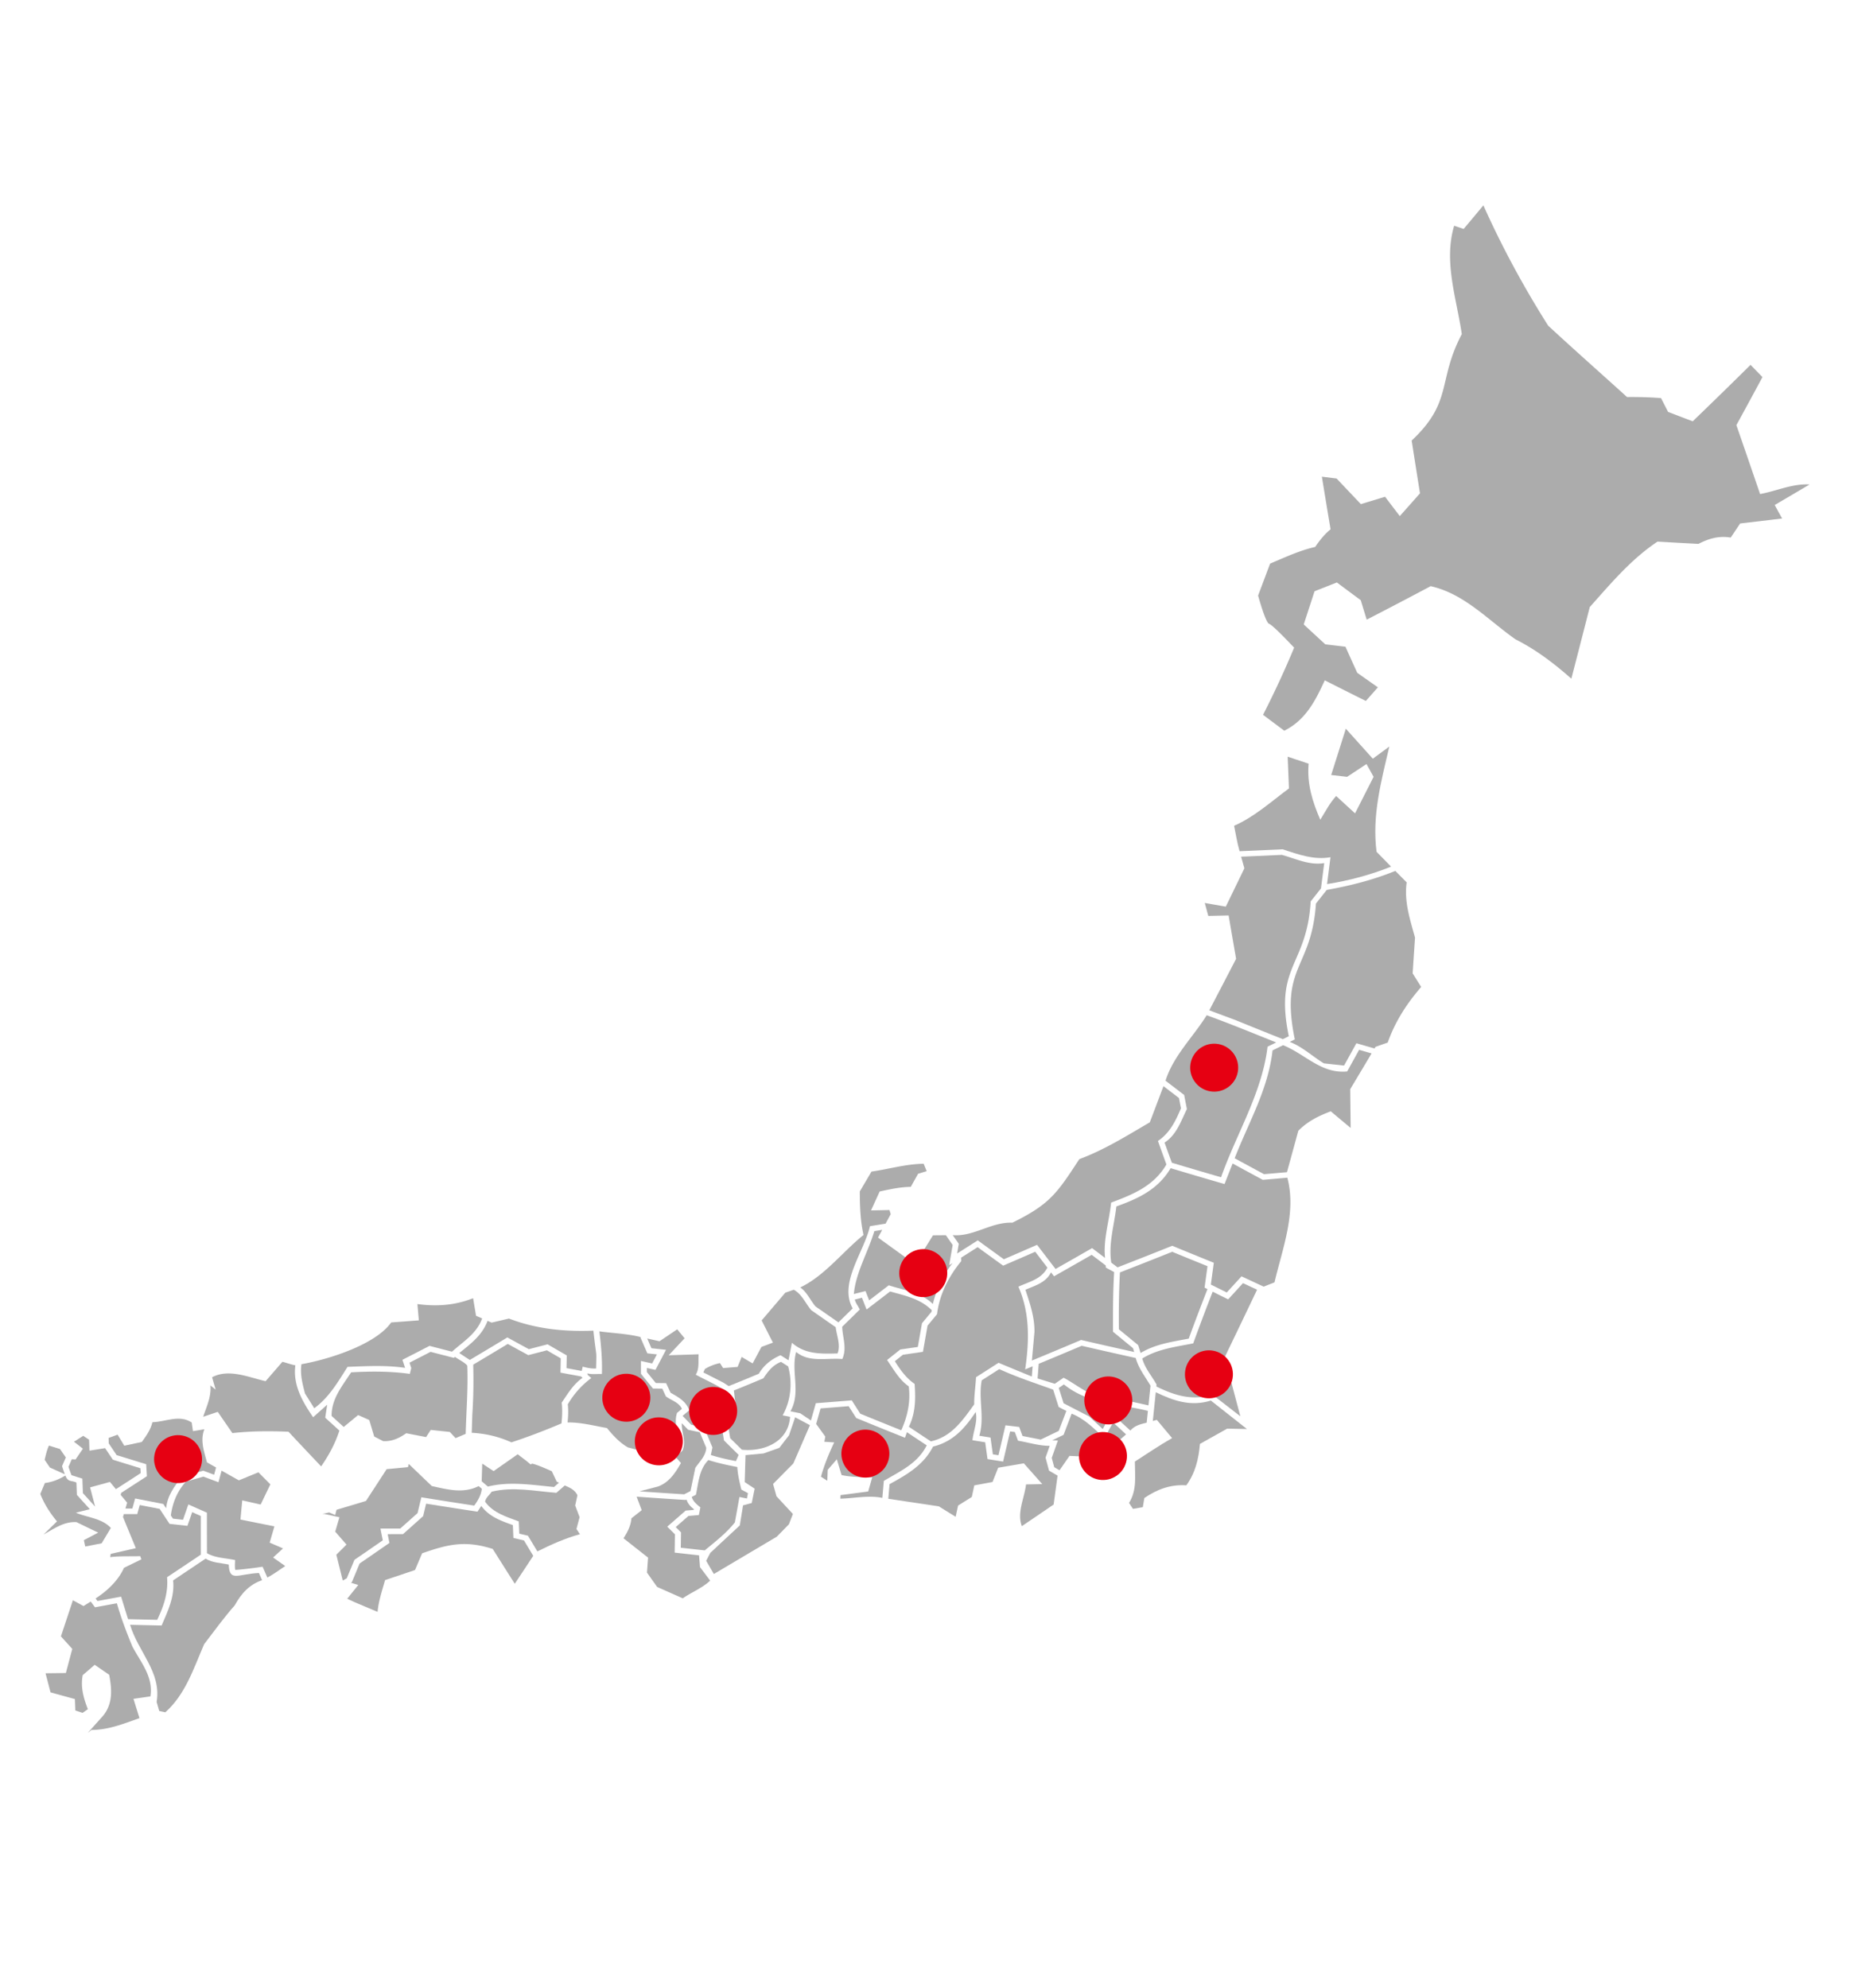 <svg width="347" height="373" fill="none" xmlns="http://www.w3.org/2000/svg"><g clip-path="url(#clip0_177_3348)"><path d="M174.604 270.408a739.66 739.66 0 01-4.131-2.741c1.266-2.571 1.275-5.237 1.082-8.038-1.596-1.098-2.679-2.635-3.716-4.261l1.524-1.215c1.252-.181 2.504-.362 3.756-.546l.857-4.911c.594-.714 1.187-1.43 1.78-2.146.453-3.703 2.2-7.118 4.541-9.956l-.025-.649a1248.61 1248.61 0 003.1-1.973c1.592 1.161 3.189 2.317 4.79 3.471 2.007-.865 4.011-1.737 6.011-2.613.759.994 1.518 1.986 2.279 2.979-1.101 2.18-3.398 2.635-5.433 3.578 2.187 4.98 2.035 10.199 1.273 15.516l1.391-.574-.147 1.915c-2.084-.853-4.164-1.712-6.241-2.577-1.406.903-2.813 1.804-4.225 2.703-.083 1.695-.367 3.407-.341 5.094-2.228 3.087-4.261 6.075-8.122 6.942l-.003.002zM10.687 285.417c-1.294-1.567-2.382-3.233-3.125-5.147l.858-2.052c1.39-.17 2.634-.678 3.838-1.4.499 1.3 1.15.864 2.077 1.316l.087 2.312c.807.893 1.616 1.786 2.427 2.678-.872.223-1.744.444-2.617.665 2.2.927 4.87 1.035 6.561 2.855-.575.963-1.15 1.926-1.727 2.887-1.026.202-2.053.402-3.08.6l-.256-1.191c.897-.47 1.791-.942 2.686-1.414a1188.66 1188.66 0 01-4.066-1.966c-2.352-.146-4.188 1.227-6.182 2.322.84-.821 1.68-1.642 2.518-2.464v-.001zM9.36 275.315l-.984-1.443c.213-.911.418-1.821.8-2.678.69.215 1.382.43 2.074.643l1.098 1.579-.71 1.639c.182.562.394 1.183.526 1.522-.935-.419-1.87-.84-2.804-1.262z" fill="#ACACAC"/><path d="M15.552 280.118c-.035-.907-.07-1.812-.103-2.719-.675-.212-1.35-.427-2.024-.64-.125-.284-.36-.917-.579-1.572l.617-1.426.706.042 1.383-2.022-1.68-1.309c.58-.368 1.158-.736 1.736-1.106l1.1.729.073 2.053c.978-.155 1.954-.313 2.931-.471l1.459 2.173c1.72.535 3.438 1.066 5.16 1.593.02.308.038.615.056.923a1301.046 1301.046 0 01-4.643 3.004l-1.121-1.355c-1.24.342-2.482.682-3.725 1.02.313 1.203.627 2.405.943 3.608-.764-.841-1.528-1.683-2.29-2.525z" fill="#ACACAC"/><path d="M23.85 281.908c-.406-.488-.812-.975-1.216-1.463l.107-.383c1.609-1.038 3.214-2.078 4.817-3.122l-.14-2.247c-1.848-.564-3.694-1.132-5.539-1.706-.496-.736-.99-1.474-1.484-2.211l-.02-1.015c.56-.205 1.122-.409 1.684-.613l1.257 2.071c1.097-.233 2.193-.466 3.289-.702.83-1.158 1.653-2.29 1.985-3.706 2.48-.059 5.007-1.49 7.369.047l.235 1.631 2.136-.36c-.82 2.134-.065 4.125.493 6.215.567.323 1.135.644 1.704.966l-.363 1.357-2.041-.762c-1.34.386-2.684.77-4.027 1.151-1.4 1.804-2.713 3.548-2.933 5.906-.18-.271-.357-.542-.535-.813-1.76-.339-3.518-.683-5.278-1.031l-.522 1.881-1.296.002.319-1.091v-.002z" fill="#ACACAC"/><path d="M22.712 299.537c-1.475.275-2.953.548-4.432.818l-.353-.481c2.15-1.383 4.271-3.358 5.322-5.742 1.089-.531 2.177-1.062 3.265-1.595l-.216-.594c-1.88.061-3.768-.047-5.64.181l.11-.613c1.572-.354 3.142-.712 4.71-1.073a1484.23 1484.23 0 01-2.41-5.85l.157-.535c.839 0 1.678-.002 2.517-.004l.471-1.704c1.246.245 2.491.488 3.738.729.614.935 1.23 1.871 1.848 2.805 1.12.127 2.238.252 3.357.376l.895-2.569 1.62.723c-.004 2.414-.002 4.829 0 7.245-2.106 1.418-4.218 2.83-6.335 4.237.246 2.886-.622 5.424-1.85 7.994-.937-.019-3.392-.072-5.467-.125-.437-1.408-.872-2.815-1.305-4.223h-.002z" fill="#ACACAC"/><path d="M19.243 321.991c1.948-2.272 1.769-5.036 1.228-7.808a827.16 827.16 0 01-2.706-1.858c-.75.647-1.5 1.293-2.251 1.938-.427 2.266.156 4.3.967 6.391l-.988.685-1.366-.449-.08-2.139c-1.524-.417-3.049-.838-4.572-1.261-.312-1.193-.622-2.385-.931-3.578 1.27-.014 2.542-.031 3.812-.049.4-1.508.802-3.016 1.203-4.523-.712-.784-1.423-1.57-2.134-2.355l2.251-6.767 1.992 1.084 1.35-.852.796 1.084c1.37-.249 2.74-.501 4.107-.755.788 2.767 1.807 5.447 2.903 8.098 1.605 3.032 3.976 5.708 3.389 9.373-1.059.154-2.118.306-3.178.457.373 1.207.748 2.414 1.126 3.621-2.946 1.046-5.838 2.217-8.995 2.215l-.698.539c.926-1.03 1.85-2.06 2.774-3.092l.001.001z" fill="#ACACAC"/><path d="M29.384 319.292c.93-5.612-3.48-9.402-4.983-14.471 2.781.069 4.84.111 5.916.132 1.182-2.753 2.473-5.393 2.156-8.467 2.035-1.355 4.065-2.715 6.09-4.08 1.308.803 2.878.794 4.344 1.115.128 3.313 1.66 1.778 5.658 1.576l.595 1.352c-2.422.835-3.901 2.498-5.137 4.728-2.042 2.316-3.851 4.825-5.732 7.278-1.987 4.581-3.483 9.379-7.277 12.777l-1.143-.24-.487-1.702v.002z" fill="#ACACAC"/><path d="M44.128 294.515c-.088-.29-.08-1.283-.015-1.835-1.773-.406-3.698-.362-5.296-1.302a3001.87 3001.87 0 01-.006-7.591c-1.16-.517-2.322-1.034-3.481-1.554-.335.961-.672 1.921-1.006 2.881l-1.882-.211-.399-.604c.342-2.431 1.187-4.503 2.815-6.335 1.1-.313 2.198-.628 3.296-.945.941.353 1.883.704 2.825 1.055l.582-2.18c1.08.61 2.16 1.218 3.243 1.826a1323.6 1323.6 0 003.664-1.511c.746.753 1.493 1.507 2.242 2.259a7252.82 7252.82 0 01-1.818 3.788c-1.152-.259-2.304-.52-3.454-.782a3949.03 3949.03 0 00-.338 3.596c2.122.434 4.247.862 6.37 1.282-.295 1.017-.593 2.033-.889 3.05.832.363 1.666.725 2.5 1.085l-1.852 1.707 2.28 1.61c-1.123.709-2.18 1.544-3.364 2.146-.298-.675-.596-1.35-.892-2.026-1.974.302-4.61.597-5.125.592v-.001zm46.219-16.623l.104-3.314c.712.469 1.424.939 2.137 1.407 1.51-1.053 3.018-2.109 4.523-3.167.798.645 1.65 1.226 2.413 1.917a42.2 42.2 0 00.286-.154c.757.155 2.11.719 3.692 1.428l.918 1.953.419.2-.926.807c-4.14-.393-8.235-1.094-12.354-.096l-.024.03a549.88 549.88 0 01-1.187-1.012l-.001.001zm-26.071 18.572a1746.25 1746.25 0 01-1.19-4.795c.636-.632 1.27-1.264 1.904-1.897-.707-.81-1.412-1.621-2.116-2.432l.792-2.697c-.951-.2-1.896-.429-2.85-.618l-.355-.012 1.286-.272 1.127.484.245-.985c1.844-.546 3.685-1.096 5.522-1.651 1.297-1.989 2.591-3.978 3.88-5.97 1.334-.123 2.667-.249 4-.377.047-.201.097-.402.145-.604 1.44 1.388 2.886 2.772 4.335 4.153 3.002.648 5.87 1.459 8.781.005l.592.505c-.142 1.211-.721 2.187-1.423 3.152a1081.06 1081.06 0 01-9.92-1.557l-.71 2.968c-1.08.966-2.162 1.931-3.245 2.895-1.239.004-2.478.006-3.718.007.145.736.292 1.47.439 2.205a1315.1 1315.1 0 01-5.315 3.662l-1.436 3.45-.689.405a3.559 3.559 0 01-.082-.025v.001z" fill="#ACACAC"/><path d="M66.45 300.54l-1.327-.608 2.08-2.588c-.467-.139-.933-.28-1.399-.42l.199-.117 1.447-3.485c1.87-1.283 3.734-2.57 5.594-3.861l-.33-1.648c.96-.002 1.92-.004 2.879-.008a1350.81 1350.81 0 003.773-3.369l.558-2.344c3.212.515 6.425 1.016 9.64 1.504l.703-1.08c1.49 2.02 3.667 2.788 5.929 3.595l.105 2.414c.661.159 1.324.317 1.986.473.576.962 1.153 1.922 1.732 2.882a2292.033 2292.033 0 01-3.463 5.243 1232.16 1232.16 0 01-4.135-6.54c-5.113-1.62-8.283-.921-13.245.823-.443 1.045-.888 2.09-1.332 3.134-1.87.635-3.742 1.266-5.617 1.893-.552 1.97-1.221 3.909-1.404 5.958-1.46-.614-2.918-1.23-4.375-1.849l.003-.002z" fill="#ACACAC"/><path d="M99.025 288.106l-1.62-.386-.1-2.291c-2.347-.903-4.758-1.558-6.318-3.698.113-.774.827-1.262 1.243-1.888 4.036-.978 8.07-.093 12.128.214l1.575-1.375c.98.409 1.882.813 2.374 1.828l-.421 1.931.828 2.184-.59 2.222.65.979c-2.783.758-5.393 1.936-7.981 3.222-.591-.98-1.18-1.962-1.77-2.944l.002.002zm150.529-127.285c-3.151.551-6.024-.535-8.982-1.488-2.687.13-5.375.249-8.064.359-.464-1.56-.695-3.18-1.032-4.772 3.827-1.678 6.946-4.534 10.289-7.008-.082-1.985-.16-3.968-.239-5.953 1.308.44 2.618.876 3.929 1.311-.333 3.764.71 7.124 2.187 10.515.956-1.514 1.758-3.135 2.979-4.451 1.178 1.088 2.36 2.174 3.545 3.259 1.163-2.284 2.322-4.57 3.475-6.858-.446-.799-.891-1.599-1.334-2.399-1.209.802-2.42 1.601-3.632 2.398-.995-.114-1.992-.229-2.987-.345.919-2.893 1.834-5.788 2.745-8.683 1.679 1.882 3.365 3.758 5.061 5.631 1.035-.762 2.069-1.524 3.101-2.289-1.537 6.553-3.275 12.986-2.395 19.755.906.927 1.814 1.853 2.724 2.778-3.881 1.553-7.901 2.627-12.011 3.273l.64-5.033h.001z" fill="#ACACAC"/><path d="M231.822 191.401c-1.668-.617-3.332-1.239-4.996-1.864 1.685-3.218 3.36-6.439 5.027-9.662-.473-2.711-.942-5.423-1.405-8.134-1.27.032-2.541.062-3.812.09l-.661-2.432c1.314.232 2.63.462 3.945.689 1.167-2.396 2.328-4.794 3.485-7.194l-.612-2.178c2.547-.104 5.093-.217 7.637-.34 2.631.721 5.166 2.011 7.95 1.542l-.608 4.748c-.642.814-1.286 1.627-1.931 2.439-.714 12.117-6.872 12.025-4.102 25.296-.372.185-.744.369-1.117.552a1022.72 1022.72 0 01-8.8-3.551v-.001zm-12.023 26.735c-.458-1.26-.913-2.52-1.367-3.78 2.248-1.461 3.052-3.966 4.19-6.298-.172-.882-.343-1.763-.513-2.645a920.36 920.36 0 01-3.496-2.67c1.482-4.685 5.173-8.177 7.726-12.281 4.387 1.59 8.697 3.368 13.031 5.106l-1.614.792c-1.076 8.807-5.82 16.254-8.723 24.5-3.084-.895-6.162-1.803-9.235-2.725l.001.001z" fill="#ACACAC"/><path d="M179.835 233.338l-1.135-1.622c3.932.33 7.19-2.488 11.184-2.334 6.992-3.435 8.348-5.455 12.558-11.921 4.682-1.731 8.919-4.396 13.224-6.906.857-2.262 1.712-4.525 2.563-6.789.968.743 1.938 1.484 2.909 2.224l.374 1.934c-1.025 2.412-2.101 4.648-4.324 6.123.528 1.47 1.059 2.94 1.592 4.41-2.368 4.044-6.219 5.604-10.37 7.157-.347 3.455-1.502 6.909-1.138 10.378a737.803 737.803 0 01-2.431-1.842 1115.97 1115.97 0 01-6.854 3.912 1046.04 1046.04 0 01-3.468-4.53c-2.073.91-4.15 1.814-6.231 2.711a1033.948 1033.948 0 01-4.888-3.548c-1.29.826-2.584 1.648-3.879 2.468.106-.608.21-1.217.315-1.825h-.001zm33.646 19.005c-1.209-.987-2.414-1.975-3.617-2.966-.024-3.557-.004-7.112.201-10.666 3.278-1.277 6.547-2.566 9.806-3.871 2.202.908 4.407 1.809 6.617 2.703l-.552 4.026.546.272c-1.193 3.088-2.388 6.174-3.509 9.289-3.119.599-6.249 1.019-9.035 2.697-.153-.495-.305-.989-.456-1.484h-.001zm-27.254 20.497c-.146-1.05-.292-2.1-.436-3.15l-2.101-.34c1.032-3.464-.214-6.851.446-10.39a1541.81 1541.81 0 003.291-2.108c3.288 1.501 6.748 2.637 10.113 3.846.341 1.084.684 2.168 1.027 3.251l1.446.75c-.475 1.247-.95 2.495-1.427 3.742a957.822 957.822 0 01-3.383 1.628 977.827 977.827 0 01-3.41-.672l-.624-1.695-2.576-.312-1.314 5.617-1.051-.167h-.001zm-58.49 14.634l-.992-.986c.797-.696 1.594-1.393 2.389-2.091l1.948-.164.29-1.445c-.678-.561-1.366-1.07-1.621-1.964l.78-.402c.499-2.324.594-4.749 2.343-6.511 1.775.567 3.592.955 5.419 1.306.084 1.442.42 2.832.759 4.227l1.243.68-.195 1-1.405-.282-.859 4.769c-1.62 2.038-3.667 3.598-5.648 5.247v-.003c-1.499-.162-2.997-.328-4.496-.496l.044-2.887.001.002zm9.221-17.67l-.461-2.881 1.609-2.257c-.153-1.268-.305-2.537-.456-3.805a325.16 325.16 0 005.538-2.287c.885-1.329 1.794-2.51 3.311-3.081l1.333.847c.832 3.07.527 6.391-1.033 9.185.463.092.925.183 1.389.273-.295 4.741-4.955 6.589-9.034 6.173a898.519 898.519 0 01-2.195-2.168l-.001.001z" fill="#ACACAC"/><path d="M150.1 265.138l-1.842-.375c2.025-3.521.051-7.467 1.075-11.134 2.433 2.047 5.709 1.071 8.653 1.331.925-2.044.044-4.013-.016-6.059 1.102-1.075 2.2-2.152 3.298-3.231-.292-.628-.775-1.194-.934-1.869l1.34-.341.868 2.21c1.475-1.126 2.947-2.255 4.416-3.387 2.817.801 5.661 1.355 7.81 3.517l-.053.302c-.593.716-1.187 1.431-1.781 2.145l-.78 4.445c-1.095.161-2.19.32-3.287.476-.826.659-1.652 1.318-2.48 1.975 1.239 1.766 2.267 3.706 4.069 4.943.353 2.918-.222 5.574-1.403 8.244-2.57-1.03-5.135-2.069-7.695-3.116a1161.88 1161.88 0 01-1.597-2.503c-2.245.185-4.49.364-6.738.535-.304 1.08-.608 2.16-.914 3.24l-2.009-1.348zm58.516-2.995c-3.436.57-6.245-2.171-9.117-3.678-.55.379-1.102.756-1.655 1.134-1.076-.331-2.151-.663-3.226-.997l.209-2.746a1131.45 1131.45 0 008.069-3.38c3.373.779 6.75 1.542 10.133 2.29.515 1.938 1.779 3.496 2.769 5.198l-.381 3.685c-2.27-.496-4.536-.998-6.801-1.507v.001z" fill="#ACACAC"/><path d="M194.032 249.876c.036-2.775-.84-5.322-1.698-7.911 1.851-.81 3.816-1.309 4.801-3.266l.568.738c2.36-1.335 4.714-2.677 7.06-4.027.875.665 1.753 1.328 2.63 1.991l.036.411 1.547.835c-.219 3.729-.228 7.459-.211 11.192a1022.92 1022.92 0 003.75 3.079l.221.719c-3.324-.735-6.643-1.487-9.959-2.255-3.067 1.3-6.142 2.586-9.228 3.86l.482-5.368.001.002zm-31.687-7.67c-.73.187-1.458.372-2.188.557.339-3.992 2.683-7.895 3.838-11.802l1.484-.24-.786 1.449c1.718 1.247 3.441 2.49 5.167 3.729 1.184-.531 2.366-1.063 3.547-1.597l1.593-2.553 2.412-.02c.425.611.851 1.221 1.279 1.831l-.659 3.8.641-.404c-1.765 2.204-3.04 4.928-3.7 7.678-2.247-2.238-5.389-2.551-8.27-3.507-1.224.943-2.448 1.883-3.676 2.821l-.683-1.742h.001z" fill="#ACACAC"/><path d="M152.96 245.088c-.977-1.154-1.608-2.707-2.857-3.559 4.547-2.17 7.914-6.653 11.864-9.846-.599-2.688-.686-5.416-.697-8.168.734-1.24 1.465-2.481 2.195-3.723 3.268-.459 6.487-1.434 9.787-1.465l.562 1.386c-.536.165-1.074.329-1.61.492-.456.819-.914 1.637-1.372 2.455-1.981.031-3.904.442-5.837.871-.538 1.184-1.079 2.366-1.619 3.55 1.154-.024 2.306-.048 3.46-.076l.233.777-.962 1.78c-.976.16-1.953.317-2.93.474-1.108 4.863-5.898 10.681-3.244 15.429-.889.872-1.779 1.743-2.671 2.613a1095.34 1095.34 0 01-4.302-2.989v-.001zm-17.276 14.304a1206.17 1206.17 0 01-3.758-1.926l.296-.643a9.018 9.018 0 012.817-1.102l.598.932c.905-.072 1.811-.144 2.716-.219l.763-1.867 2.057 1.214c.55-1.03 1.098-2.06 1.645-3.09.72-.269 1.438-.538 2.157-.809-.708-1.388-1.412-2.778-2.114-4.168 1.482-1.73 2.96-3.464 4.434-5.199l1.593-.558c1.5.823 2.19 2.526 3.258 3.821 1.531 1.073 3.065 2.142 4.603 3.208.197 1.647.964 3.295.353 4.923-3.128.081-6.074.189-8.564-2l-.634 3.287-1.496-.951c-1.734.753-3.091 1.812-4.078 3.471-2.02.851-4.112 1.708-5.652 2.322l-.991-.646h-.003z" fill="#ACACAC"/><path d="M133.333 272.967l.299-1.415c-.522-1.249-1.044-2.499-1.562-3.75-.81-.17-1.62-.342-2.429-.514l-1.593-1.645.005-.04 1.24-1.031c-.625-1.695-2.043-2.45-3.512-3.289-.28-.601-.56-1.201-.838-1.801l-1.937-.024c-.556-.682-1.112-1.364-1.666-2.046l-.002-.776 1.609.357c.661-1.254 1.32-2.509 1.978-3.764-.912-.098-1.825-.197-2.737-.298a588.56 588.56 0 01-.789-1.822c.768.172 1.537.342 2.306.513a1284.91 1284.91 0 003.322-2.24c.459.563.919 1.125 1.38 1.687-.991 1.062-1.984 2.122-2.977 3.182 1.872-.055 3.743-.115 5.613-.18-.111 1.297.174 2.679-.541 3.83 1.996 1.066 4.082 1.97 5.961 3.246l.382 3.208c-.54.758-1.081 1.515-1.623 2.272.191 1.202.382 2.404.575 3.606.913.906 1.829 1.809 2.746 2.712l-.509 1.162c-1.587-.3-3.158-.651-4.698-1.141l-.003.001zm-47.185-19.129c2.16-1.759 4.28-3.31 5.306-6.043l.761.332c1.085-.252 2.169-.506 3.252-.761 5.123 1.978 10.484 2.487 15.83 2.27.654 5.866.585 3.111.515 7.093-.865.069-1.688-.124-2.519-.34l-.178.805c-.952-.175-1.905-.35-2.858-.527l.048-2.387c-1.201-.692-2.4-1.387-3.596-2.082-1.17.305-2.342.608-3.514.91a978.198 978.198 0 01-4.03-2.201 1210.49 1210.49 0 01-7.046 4.226c-.657-.43-1.314-.862-1.97-1.294v-.001zm-28.946 7.573c-.469-1.813-.937-3.59-.664-5.482 4.983-.867 13.857-3.621 16.84-7.835 1.729-.126 3.457-.256 5.183-.39l-.27-3.057c3.605.482 7.03.256 10.45-1.1.181 1.099.366 2.198.55 3.298l1.144.502c-1.037 2.873-3.516 4.289-5.652 6.235a902.47 902.47 0 01-4.215-1.093c-1.692.875-3.387 1.746-5.085 2.614.166.504.332 1.008.5 1.512-3.586-.529-7.182-.325-10.796-.188-1.808 2.852-3.485 5.756-6.241 7.766a2119.02 2119.02 0 01-1.744-2.781v-.001z" fill="#ACACAC"/><path d="M54.112 268.596c-3.514-.141-7.016-.137-10.522.259-.917-1.327-1.83-2.655-2.742-3.985l-2.745.921c.657-1.938 1.557-3.796 1.362-5.889l.986.797-.671-2.317c3.104-1.668 6.834-.006 10.037.734a2163.62 2163.62 0 003.157-3.64c.81.207 1.616.512 2.429.664-.498 3.679 1.348 6.854 3.33 9.737l2.639-2.353-.374 2.439c.884.808 1.77 1.615 2.657 2.422-.78 2.436-1.976 4.623-3.419 6.715-2.051-2.162-4.092-4.33-6.125-6.504h.002z" fill="#ACACAC"/><path d="M70.191 269.496c-.31-1.03-.62-2.062-.928-3.093-.698-.31-1.394-.622-2.09-.932-.9.744-1.802 1.489-2.705 2.231-.758-.69-1.517-1.379-2.273-2.07-.013-3.249 1.988-5.59 3.668-8.177 3.69-.208 7.35-.218 11.012.29.089-.367.18-.733.268-1.1l-.332-1.003a983.222 983.222 0 003.95-2.032c1.459.38 2.918.758 4.38 1.133l.208-.187c.74.566 1.682.933 2.298 1.63.168 4.275-.19 8.538-.298 12.813-.63.266-1.26.533-1.892.798l-1.087-1.158c-1.193-.126-2.385-.252-3.578-.382l-.87 1.345c-1.242-.238-2.483-.479-3.724-.721-1.338.942-2.684 1.565-4.333 1.48-.558-.287-1.117-.575-1.674-.864v-.001zm18.393-3.995a98.23 98.23 0 00.175-9.484 1149.17 1149.17 0 006.48-3.888c1.282.702 2.565 1.403 3.849 2.1a987.7 987.7 0 003.495-.904c.865.502 1.73 1.004 2.598 1.505l-.055 2.679c1.286.241 2.571.478 3.858.714l.287.257c-1.713 1.187-2.757 2.956-3.915 4.661.154 1.301.097 2.595-.04 3.896-3.088 1.305-6.21 2.512-9.393 3.552-2.381-1.083-4.834-1.651-7.44-1.793.033-1.099.067-2.197.102-3.295z" fill="#ACACAC"/><path d="M117.777 271.537c-1.581-.91-2.778-2.228-3.934-3.633-2.455-.432-4.877-1.081-7.385-1.049.114-1.136.174-2.263.038-3.397 1.16-1.954 2.592-3.586 4.406-4.925-.224-.201-.446-.402-.67-.601l-.068-.276c.886.223 1.822.07 2.73.116.087-2.183-.071-4.851-.472-8.004 2.576.353 5.197.427 7.724 1.061l-.017.079c.43.995.859 1.989 1.291 2.983.598.067 1.197.133 1.795.198l-.898 1.703-2.096-.466.005 2.405c.748.922 1.497 1.842 2.248 2.761.583.009 1.167.016 1.751.023l.674 1.451c1.012.766 2.465 1.103 3 2.341l-.913.759c-.734 2.261.604 4.335-.023 6.522l-.982.863a308.36 308.36 0 01-.901-1.047c-1.026.418-2.052.834-3.08 1.25-1.409-.369-2.816-.742-4.224-1.117h.001z" fill="#ACACAC"/><path d="M123.452 278.866c2.086-.802 3.186-2.504 4.275-4.394l-1.027-1.189 1.301-1.144c.778-1.778-.207-3.378-.115-5.137l1.186 1.225 2.181.463c.404.974.809 1.948 1.216 2.922-.088 1.538-1.241 2.563-2.054 3.772l-.9 4.348c-.397.204-.793.408-1.189.61-.922-.056-5.515-.355-8.377-.562 1.169-.303 2.336-.607 3.503-.913v-.001zm-.195 18.847c-.635-.894-1.271-1.79-1.903-2.685l.204-2.815a966.376 966.376 0 01-4.606-3.626c.751-1.167 1.366-2.339 1.483-3.748l1.93-1.525c-.319-.843-.638-1.687-.955-2.53 2.526.182 6.832.471 9.119.612.091.023.165-.028.244-.07.242.781.749 1.313 1.373 1.797l-.028.141-1.513.126a1111.031 1111.031 0 01-3.451 3.016l1.441 1.435-.054 3.434c1.527.173 3.055.343 4.583.51l.173 2.208c.634.846 1.27 1.691 1.907 2.536-1.447 1.38-3.478 2.167-5.139 3.321-1.605-.709-3.208-1.42-4.809-2.135l.001-.002zm34.398-17.223c1.732-.223 3.463-.451 5.192-.682l.753-2.646c-1.924-.077-3.86-.011-5.748-.438-.297-.985-.595-1.972-.89-2.958l-1.71 1.982-.077 2.044-1.19-.758c.623-2.229 1.498-4.349 2.484-6.435l-1.851-.119.181-.972c-.571-.789-1.141-1.579-1.71-2.369l.821-2.915a1156.7 1156.7 0 005.27-.419c.472.74.943 1.481 1.416 2.22 3.042 1.247 6.091 2.481 9.147 3.701l.368-1.038c1.036.692 2.281 1.519 3.714 2.464-1.692 3.396-4.971 4.834-8.051 6.67l-.274 3.184c-2.599-.531-5.253.085-7.885.15l.04-.665v-.001z" fill="#ACACAC"/><path d="M176.091 282.592c-3.159-.471-6.316-.945-9.475-1.417l.234-2.743c3.278-1.798 6.372-3.569 8.157-7.047 3.694-.901 5.934-3.365 7.999-6.487.409 1.744-.427 3.534-.607 5.292l2.392.389.435 3.151c.975.157 1.949.312 2.924.465l1.319-5.654.875.106.604 1.638c1.979.323 3.929.967 5.945.956l-.781 2.21.652 2.445c.534.311 1.068.623 1.603.933l-.742 5.428a1200.204 1200.204 0 01-5.966 4.056c-.949-2.554.484-5.22.791-7.827 1.016-.02 2.031-.042 3.046-.065a1056.56 1056.56 0 01-3.456-3.895c-1.603.278-3.206.552-4.811.822l-1.066 2.681c-1.139.212-2.278.424-3.418.633l-.467 2.178c-.857.537-1.716 1.073-2.575 1.608l-.454 2.107c-1.054-.653-2.106-1.306-3.156-1.961l-.002-.002z" fill="#ACACAC"/><path d="M197.738 275.249l-.464-1.74 1.153-3.274-1.078-.021 2.143-1.033c.504-1.323 1.008-2.647 1.51-3.97 2.452.966 4.243 2.819 6.129 4.616l1.652-2.967c.81.745 1.62 1.49 2.432 2.234l-1.449 1.267c.255 1.729.511 3.458.769 5.188l-1.411 1.278c-.164-1.229-.732-2.281-1.309-3.351-2.404-.107-4.809-.222-7.213-.345-.622.899-1.245 1.799-1.869 2.696l-.994-.578h-.001z" fill="#ACACAC"/><path d="M204.321 265.75a996.738 996.738 0 01-4.823-2.496l-.908-2.871.965-.661c4.678 3.776 10.222 3.565 15.756 4.965l-.228 2.213c-1.15.279-2.254.532-3.061 1.485a1216.65 1216.65 0 01-3.538-3.253l-1.649 2.961c-.839-.781-1.677-1.562-2.513-2.345l-.001.002z" fill="#ACACAC"/><path d="M211.771 281.95c1.503-2.382 1.112-5.057 1.092-7.75 2.318-1.491 4.589-3.05 6.983-4.406-.957-1.14-1.91-2.282-2.862-3.424-.25.07-.501.139-.751.21.183-1.798.368-3.594.552-5.392 3.385 1.64 6.604 2.725 10.334 1.562 2.246 1.787 4.502 3.567 6.767 5.34-1.236-.022-2.473-.046-3.71-.072-1.698.957-3.4 1.91-5.105 2.861-.242 2.844-.867 5.438-2.553 7.774-2.951-.194-5.428.716-7.874 2.38l-.29 1.717-1.847.317-.737-1.115.001-.002z" fill="#ACACAC"/><path d="M227.635 261.805l-.194-.155c-3.804 1.17-7.095.162-10.547-1.542l.038-.366c-.897-1.624-2.198-3.06-2.677-4.883 2.931-1.81 6.263-2.173 9.555-2.837a432.832 432.832 0 013.647-9.695c.967.481 1.936.961 2.906 1.44.928-1.013 1.855-2.028 2.78-3.044.88.411 1.76.822 2.642 1.232-2.008 4.222-4.029 8.44-6.065 12.653.966 3.699 1.943 7.397 2.932 11.093a1016.592 1016.592 0 01-5.019-3.898l.002.002z" fill="#ACACAC"/><path d="M227.116 240.989l.557-4.09a1069.695 1069.695 0 01-7.801-3.186 1091.677 1091.677 0 01-10.254 4.048 331.18 331.18 0 01-1.181-.889c-.554-3.534.56-7.027.955-10.54 4.151-1.483 7.825-3.201 10.186-7.178 3.361 1.009 6.73 2.001 10.105 2.978l1.514-3.856a1055.88 1055.88 0 005.66 3.065c1.536-.13 3.072-.263 4.607-.399 1.736 6.555-.907 13.247-2.407 19.629l-2.03.809a872.956 872.956 0 01-4.158-1.937c-.92 1.012-1.844 2.021-2.768 3.03-.996-.492-1.991-.987-2.986-1.482l.001-.002z" fill="#ACACAC"/><path d="M231.582 217.295c2.616-6.732 6.29-12.919 7.104-20.236.661-.325 1.321-.649 1.981-.975 4.174 1.674 7.141 5.397 12.02 4.926.749-1.353 1.496-2.707 2.242-4.06l2.337.673c-1.33 2.237-2.664 4.471-4.005 6.704.025 2.427.051 4.853.079 7.28a1137.25 1137.25 0 01-3.727-3.116c-2.271.841-4.355 1.883-6.09 3.642a4257.16 4257.16 0 01-2.128 7.774c-1.433.127-2.867.251-4.301.373a971.716 971.716 0 01-5.512-2.987v.002z" fill="#ACACAC"/><path d="M248.315 199.49c-2.148-1.31-4.042-3.126-6.396-4.023l.946-.469c-2.847-13.85 3.122-13.118 3.965-25.486.675-.852 1.35-1.705 2.023-2.558 4.402-.786 8.704-1.874 12.866-3.568.707.718 1.417 1.435 2.128 2.151-.501 3.607.625 6.94 1.563 10.361-.149 2.235-.295 4.47-.443 6.705.533.852 1.066 1.702 1.601 2.553-2.708 3.13-4.891 6.489-6.276 10.435-.764.269-1.529.536-2.294.803-.061.101-.12.203-.181.303-1.134-.325-2.268-.651-3.401-.98a1427.61 1427.61 0 01-2.314 4.187c-1.262-.137-2.525-.275-3.786-.416l-.001.002zm-11.409-65.386a179.453 179.453 0 005.834-12.601c-.734-.765-4.041-4.294-4.753-4.499-.252-.118-.909-1.346-2.008-5.276.753-1.996 1.503-3.992 2.251-5.99 2.78-1.177 5.509-2.459 8.453-3.13.838-1.225 1.734-2.371 2.888-3.301-.551-3.293-1.094-6.587-1.63-9.88l2.766.345a1023.09 1023.09 0 004.548 4.802c1.516-.456 3.028-.915 4.54-1.378a1049.44 1049.44 0 002.761 3.623c1.267-1.42 2.53-2.845 3.789-4.27-.527-3.3-1.047-6.6-1.56-9.903 7.799-7.31 4.777-11.167 9.401-19.965-.987-6.711-3.442-13.585-1.436-20.333l1.786.602a1154.05 1154.05 0 003.698-4.424c3.51 7.834 7.574 15.34 12.157 22.575 4.867 4.506 9.863 8.918 14.791 13.387 2.128-.022 4.249.03 6.371.197.442.865.885 1.728 1.33 2.593 1.536.59 3.075 1.178 4.615 1.762a1097.84 1097.84 0 0010.85-10.594 906.73 906.73 0 002.233 2.298 1526.086 1526.086 0 01-4.888 9.013c1.483 4.307 2.972 8.614 4.44 12.927 3.095-.563 6.118-1.997 9.277-1.793a982.47 982.47 0 01-6.535 3.851c.462.843.925 1.687 1.389 2.53-2.621.32-5.244.632-7.869.933a1323.2 1323.2 0 01-1.767 2.647c-2.184-.373-4.097.167-6.051 1.181-2.561-.133-5.121-.274-7.681-.426-4.959 3.307-8.749 7.843-12.71 12.287a3834.795 3834.795 0 01-3.452 13.43c-3.244-2.872-6.63-5.446-10.489-7.391-5.177-3.649-9.582-8.547-15.9-9.963-3.978 2.117-7.977 4.21-11.995 6.28-.375-1.218-.748-2.436-1.119-3.654a926.767 926.767 0 01-4.479-3.325 958.125 958.125 0 01-4.187 1.653 3224.27 3224.27 0 01-2.026 6.219 961.039 961.039 0 004.045 3.735c1.259.152 2.52.304 3.78.451.734 1.631 1.47 3.261 2.211 4.891 1.287.91 2.578 1.818 3.871 2.723-.751.853-1.502 1.707-2.256 2.558a989.566 989.566 0 01-7.707-3.87c-1.789 3.92-3.637 7.477-7.589 9.454a1088.82 1088.82 0 01-3.988-2.986v.005zM139.834 272.99l3.378-.315 2.966-1.056 1.817-2.35 1.149-3.381 2.776 1.483-3.112 7.173-3.804 3.854.644 2.313 3.075 3.318-.751 1.936-2.272 2.323-11.806 7.001-1.439-2.481.777-1.487 5.535-5.153.604-3.759 1.633-.438.545-2.691-1.864-1.231.149-5.059z" fill="#ACACAC"/><circle cx="33.4" cy="273.736" r="4.5" transform="rotate(9.827 33.4 273.736)" fill="#E60012"/><circle cx="123.574" cy="270.4" r="4.5" transform="rotate(9.827 123.574 270.4)" fill="#E60012"/><circle cx="117.474" cy="262.22" r="4.5" transform="rotate(9.827 117.474 262.22)" fill="#E60012"/><circle cx="133.769" cy="264.697" r="4.5" transform="rotate(9.827 133.769 264.697)" fill="#E60012"/><circle cx="162.316" cy="272.705" r="4.5" transform="rotate(9.827 162.316 272.705)" fill="#E60012"/><circle cx="173.171" cy="238.843" r="4.5" transform="rotate(9.827 173.171 238.843)" fill="#E60012"/><circle cx="227.742" cy="200.298" r="4.5" transform="rotate(9.827 227.742 200.298)" fill="#E60012"/><circle cx="226.757" cy="257.827" r="4.5" transform="rotate(9.827 226.757 257.827)" fill="#E60012"/><circle cx="207.886" cy="262.727" r="4.5" transform="rotate(9.827 207.886 262.727)" fill="#E60012"/><circle cx="206.882" cy="273.153" r="4.5" transform="rotate(9.827 206.882 273.153)" fill="#E60012"/></g><defs><clipPath id="clip0_177_3348"><path fill="#fff" transform="rotate(9.827 27.909 324.63)" d="M0 0h294.946v327.029H0z"/></clipPath></defs></svg>